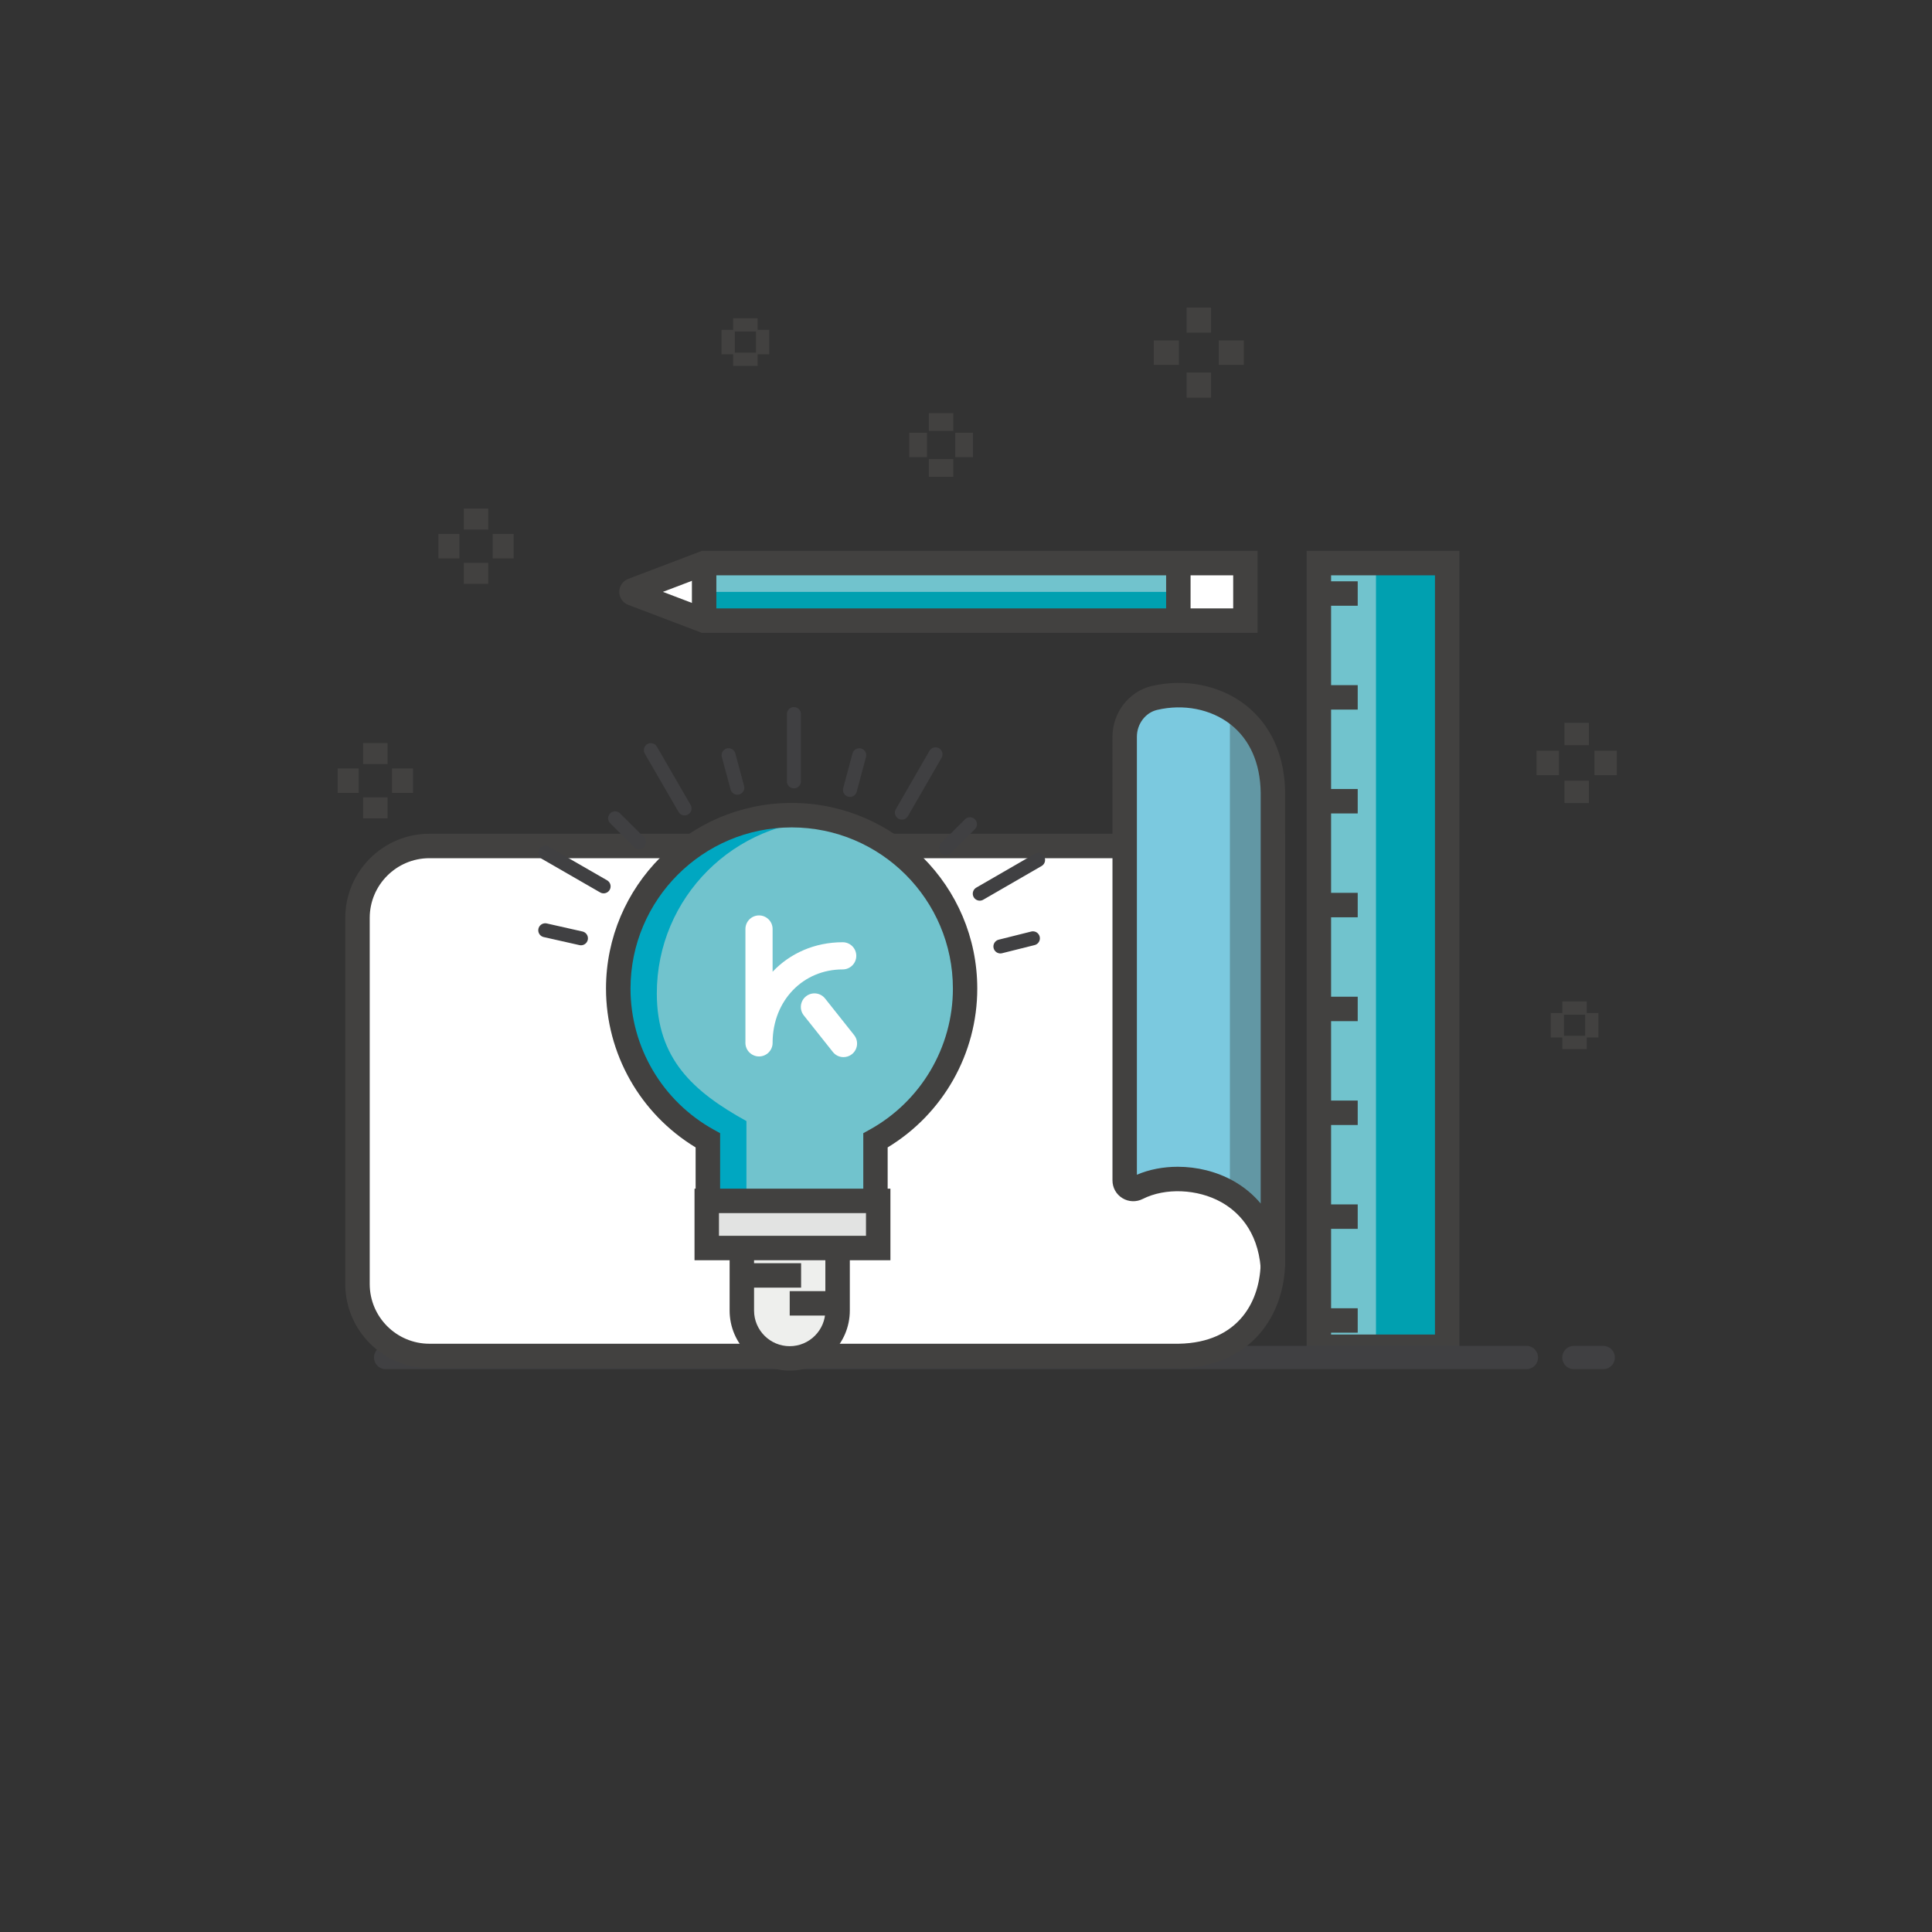 <?xml version="1.0" encoding="utf-8"?>
<!-- Generator: Adobe Illustrator 24.0.0, SVG Export Plug-In . SVG Version: 6.00 Build 0)  -->
<svg version="1.1" id="Ebene_1" xmlns="http://www.w3.org/2000/svg" xmlns:xlink="http://www.w3.org/1999/xlink" x="0px" y="0px"
	 viewBox="0 0 600 600" style="enable-background:new 0 0 600 600;" xml:space="preserve">
<rect x="0" y="0" width="600" height="600" fill="#333333" stroke="none"/>
<style type="text/css">
	.st0{display:none;}
	.st1{display:inline;fill:#3BB5C7;}
	.st2{fill:#00A0B0;}
	.st3{fill:#71C3CD;}
	.st4{fill:#424140;}
	.st5{fill:none;stroke:#404042;stroke-width:7.235;stroke-linecap:round;stroke-linejoin:round;stroke-miterlimit:10;}
	.st6{fill:#FFFFFF;}
	.st7{fill:#7BC9DF;}
	.st8{fill:#6297A4;}
	.st9{fill:#EEEFED;}
	.st10{fill:#00A7C1;}
	.st11{fill:#E2E3E2;}
	.st12{fill:none;stroke:#404042;stroke-width:4.335;stroke-linecap:round;stroke-linejoin:round;stroke-miterlimit:10;}
</style>
<g>
	<g class="st0">
		<path class="st1" d="M300.12,570.32C151,570.32,29.68,449,29.68,299.88S151,29.45,300.12,29.45
			c149.12,0,270.44,121.32,270.44,270.44S449.24,570.32,300.12,570.32z M300.12,40.83c-142.84,0-259.05,116.21-259.05,259.05
			s116.21,259.05,259.05,259.05s259.05-116.21,259.05-259.05S442.96,40.83,300.12,40.83z"/>
	</g>
	<g>
		<g id="XMLID_306_">
			
				<rect x="307.83" y="276.64" transform="matrix(6.123234e-17 -1 1 6.123234e-17 132.952 726.075)" class="st2" width="243.37" height="39.85"/>
		</g>
		<g id="XMLID_305_">
			
				<rect x="296.77" y="287.7" transform="matrix(6.123234e-17 -1 1 6.123234e-17 121.894 715.017)" class="st3" width="243.37" height="17.73"/>
		</g>
		<g id="XMLID_301_">
			<rect x="409.59" y="374.04" class="st4" width="12.06" height="7.59"/>
		</g>
		<g id="XMLID_300_">
			<rect x="409.59" y="406.29" class="st4" width="12.06" height="7.59"/>
		</g>
		<g id="XMLID_282_">
			<rect x="409.59" y="341.79" class="st4" width="12.06" height="7.59"/>
		</g>
		<g id="XMLID_279_">
			<rect x="409.59" y="309.54" class="st4" width="12.06" height="7.59"/>
		</g>
		<g id="XMLID_274_">
			<rect x="409.59" y="277.28" class="st4" width="12.06" height="7.59"/>
		</g>
		<g id="XMLID_254_">
			<rect x="409.59" y="212.78" class="st4" width="12.06" height="7.59"/>
		</g>
		<g id="XMLID_253_">
			<rect x="409.59" y="245.03" class="st4" width="12.06" height="7.59"/>
		</g>
		<g id="XMLID_252_">
			<rect x="409.59" y="180.53" class="st4" width="12.06" height="7.59"/>
		</g>
		<g id="XMLID_251_">
			<path class="st4" d="M453.23,422.04h-47.44V171.08h47.44V422.04z M413.38,414.45h32.26V178.67h-32.26V414.45z"/>
		</g>
	</g>
	<g>
		<line id="XMLID_46_" class="st5" x1="497.89" y1="421.59" x2="488.79" y2="421.59"/>
		<line id="XMLID_45_" class="st5" x1="119.77" y1="421.59" x2="474.03" y2="421.59"/>
	</g>
	<g>
		<g id="XMLID_624_">
			<path class="st6" d="M366.07,421.1h-229.4c-14.16,0-25.64-11.48-25.64-25.64v-107.1c0-14.16,11.48-25.64,25.64-25.64h258.65
				v128.91C395.32,406.64,386.15,420.77,366.07,421.1z"/>
		</g>
		<g id="XMLID_189_">
			<path class="st4" d="M366.1,424.9H133.36c-14.41,0-26.13-11.72-26.13-26.13V285.06c0-14.41,11.72-26.13,26.13-26.13h265.75
				v132.71c0,16.28-10.2,32.89-32.98,33.26H366.1z M133.36,266.52c-10.22,0-18.54,8.32-18.54,18.54v113.71
				c0,10.22,8.32,18.54,18.54,18.54h232.68c18.79-0.32,25.48-13.47,25.48-25.67V266.52H133.36z"/>
		</g>
		<g id="XMLID_628_">
			<path class="st7" d="M349.29,220.54c17.27-10.63,45.6-3.45,46.03,25.59v147.34c-2.37-28.65-33.74-32.53-46.03-21.93V220.54z"/>
		</g>
		<g id="XMLID_632_">
			<path class="st8" d="M381.96,370.58c6.58,3.99,11.72,10.85,13.07,21.06c0.09-0.02,0.18-0.04,0.28-0.06V246.13
				c-0.18-12.21-5.32-20.5-12.47-25.29c-0.29,0.17-0.6,0.29-0.88,0.47V370.58z"/>
		</g>
		<g id="XMLID_52_">
			<path class="st4" d="M391.53,393.78c-0.97-11.77-7.21-17.61-12.26-20.44c-7.37-4.12-17.39-4.53-24.37-1
				c-2.04,1.03-4.41,0.94-6.34-0.25c-1.92-1.18-3.07-3.24-3.07-5.5V228.8c0-7.45,5.09-14.07,12.11-15.73
				c10.4-2.46,21.31-0.27,29.18,5.86c5.51,4.29,12.11,12.48,12.33,27.13v147.39L391.53,393.78z M365.77,362.35
				c5.95,0,12.02,1.47,17.21,4.37c3.32,1.86,6.19,4.23,8.54,7.04V246.13c-0.14-9.16-3.39-16.51-9.41-21.2
				c-6.07-4.73-14.59-6.39-22.77-4.46c-3.63,0.86-6.27,4.37-6.27,8.34v136.01C356.96,363.16,361.33,362.35,365.77,362.35z"/>
		</g>
	</g>
	<g>
		<g>
			<g id="XMLID_318_">
				<path class="st6" d="M218.68,174.88h168.09v17.87H218.68l-22.23-8.46c-0.44-0.17-0.44-0.79,0-0.96L218.68,174.88z"/>
			</g>
			<g id="XMLID_317_">
				
					<rect x="218.68" y="174.88" transform="matrix(-1 -1.224647e-16 1.224647e-16 -1 605.448 367.623)" class="st3" width="168.09" height="17.87"/>
			</g>
			<g id="XMLID_316_">
				
					<rect x="218.68" y="183.81" transform="matrix(-1 -1.224647e-16 1.224647e-16 -1 605.448 376.556)" class="st2" width="168.09" height="8.93"/>
			</g>
			<g id="XMLID_315_">
				
					<rect x="365.94" y="174.39" transform="matrix(-1 -1.224647e-16 1.224647e-16 -1 752.745 367.623)" class="st6" width="20.86" height="18.85"/>
			</g>
			<g id="XMLID_314_">
				<path class="st4" d="M390.56,196.54H217.98l-22.88-8.7c-1.68-0.64-2.77-2.21-2.78-4.02c0-1.8,1.08-3.38,2.76-4.03l22.89-8.71
					h172.58V196.54z M219.38,188.95h163.6v-10.28h-163.6l-13.51,5.14L219.38,188.95z"/>
			</g>
		</g>
		<g id="XMLID_313_">
			<rect x="362.15" y="177.12" class="st4" width="7.59" height="15.62"/>
		</g>
		<g id="XMLID_312_">
			<rect x="214.88" y="176" class="st4" width="7.59" height="15.62"/>
		</g>
	</g>
	<g>
		<g>
			<g id="XMLID_591_">
				<path class="st9" d="M260.12,380.34V407c0,8.18-6.69,14.87-14.87,14.87l0,0c-8.18,0-14.87-6.69-14.87-14.87v-26.65H260.12z"/>
			</g>
			<g id="XMLID_587_">
				<path class="st4" d="M245.25,425.66c-10.29,0-18.66-8.37-18.66-18.66v-30.45h37.33V407
					C263.91,417.29,255.54,425.66,245.25,425.66z M234.18,384.14V407c0,6.11,4.97,11.07,11.07,11.07c6.11,0,11.07-4.97,11.07-11.07
					v-22.86H234.18z"/>
			</g>
			<g id="XMLID_356_">
				<path class="st3" d="M299.72,307.02c0-29.74-24.11-53.86-53.86-53.86c-29.74,0-53.86,24.11-53.86,53.86
					c0,20.3,11.24,37.96,27.83,47.14v21.57h52.06v-21.57C288.47,344.98,299.72,327.32,299.72,307.02z"/>
			</g>
			<g id="XMLID_374_">
				<path class="st10" d="M231.81,375.72v-27.56c-16.59-9.18-27.83-19.35-27.83-39.66c0-29.74,24.11-53.86,53.86-53.86
					c0.19,0,0.37,0.03,0.55,0.03c-4.03-0.96-8.21-1.53-12.53-1.53c-29.74,0-53.86,24.11-53.86,53.86c0,20.3,11.24,37.96,27.83,47.14
					v21.57H231.81z"/>
			</g>
			<g id="XMLID_328_">
				<path class="st4" d="M275.68,379.52h-59.65v-23.18c-17.22-10.43-27.83-29.12-27.83-49.33c0-31.79,25.86-57.65,57.65-57.65
					s57.65,25.86,57.65,57.65c0,20.2-10.61,38.9-27.83,49.33V379.52z M223.63,371.93h44.47v-20.01l1.96-1.08
					c15.96-8.83,25.87-25.62,25.87-43.82c0-27.61-22.46-50.06-50.06-50.06s-50.06,22.46-50.06,50.06c0,18.2,9.91,34.99,25.87,43.82
					l1.96,1.08V371.93z"/>
			</g>
			<g id="XMLID_582_">
				<rect x="219.48" y="372.94" class="st11" width="53.25" height="14.64"/>
			</g>
			<g id="XMLID_581_">
				<path class="st4" d="M276.53,391.38h-60.84v-22.23h60.84V391.38z M223.28,383.79h45.66v-7.05h-45.66V383.79z"/>
			</g>
			<g id="XMLID_580_">
				<rect x="231.99" y="392.3" class="st4" width="16.8" height="7.59"/>
			</g>
			<g id="XMLID_579_">
				<rect x="245.25" y="400.97" class="st4" width="16.8" height="7.59"/>
			</g>
		</g>
		<g id="XMLID_322_">
			<line id="XMLID_348_" class="st12" x1="246.56" y1="221.75" x2="246.56" y2="242.67"/>
			<line id="XMLID_347_" class="st12" x1="266.85" y1="234.54" x2="263.96" y2="245.32"/>
			<line id="XMLID_346_" class="st12" x1="290.54" y1="234.25" x2="280.09" y2="252.37"/>
			<line id="XMLID_345_" class="st12" x1="301.23" y1="255.97" x2="293.83" y2="263.36"/>
			<line id="XMLID_344_" class="st12" x1="322.39" y1="267.07" x2="304.27" y2="277.54"/>
			<line id="XMLID_343_" class="st12" x1="320.78" y1="291.4" x2="310.68" y2="293.93"/>
			<line id="XMLID_342_" class="st12" x1="169.33" y1="288.9" x2="180.42" y2="291.4"/>
			<line id="XMLID_341_" class="st12" x1="169.33" y1="264.83" x2="187.46" y2="275.27"/>
			<line id="XMLID_340_" class="st12" x1="191.03" y1="254.13" x2="198.44" y2="261.51"/>
			<line id="XMLID_339_" class="st12" x1="202.12" y1="232.96" x2="212.6" y2="251.07"/>
			<line id="XMLID_336_" class="st12" x1="226.27" y1="234.54" x2="228.99" y2="244.64"/>
		</g>
		<g>
			<path class="st6" d="M256.24,310.1c-1.45-1.83-4.1-2.13-5.93-0.68c-1.83,1.45-2.13,4.1-0.68,5.93l9.03,11.36
				c0.83,1.05,2.06,1.59,3.3,1.59c0.92,0,1.85-0.3,2.62-0.92c1.82-1.45,2.13-4.1,0.67-5.93L256.24,310.1z"/>
			<path class="st6" d="M261.71,301.06c2.33,0,4.22-1.89,4.22-4.22s-1.89-4.22-4.22-4.22c-8.72,0-16.36,3.45-21.77,9.16v-13.27
				c0-2.33-1.89-4.22-4.22-4.22c-2.33,0-4.22,1.89-4.22,4.22v34.79c0,0.19-0.01,0.37-0.01,0.56c0,1.75,1.06,3.25,2.58,3.89
				c0.51,0.22,1.07,0.34,1.65,0.34c2.33,0,4.22-1.89,4.22-4.22v-0.29C240.07,310.72,249.38,301.06,261.71,301.06"/>
		</g>
	</g>
	<g>
		<g id="XMLID_321_">
			<g id="XMLID_326_">
				<rect x="477.19" y="233.14" class="st4" width="6.95" height="7.59"/>
			</g>
			<g id="XMLID_325_">
				<rect x="495.16" y="233.14" class="st4" width="6.94" height="7.59"/>
			</g>
			<g id="XMLID_324_">
				<rect x="485.85" y="242.44" class="st4" width="7.59" height="6.94"/>
			</g>
			<g id="XMLID_323_">
				<rect x="485.85" y="224.48" class="st4" width="7.59" height="6.94"/>
			</g>
		</g>
		<g id="XMLID_309_">
			<g id="XMLID_320_">
				<rect x="282.38" y="134.4" class="st4" width="5.51" height="7.59"/>
			</g>
			<g id="XMLID_319_">
				<rect x="296.65" y="134.4" class="st4" width="5.51" height="7.59"/>
			</g>
			<g id="XMLID_311_">
				<rect x="288.47" y="142.57" class="st4" width="7.59" height="5.51"/>
			</g>
			<g id="XMLID_310_">
				<rect x="288.47" y="128.31" class="st4" width="7.59" height="5.51"/>
			</g>
		</g>
		<g id="XMLID_302_">
			<g id="XMLID_308_">
				<rect x="481.59" y="314.61" class="st4" width="4.13" height="7.59"/>
			</g>
			<g id="XMLID_307_">
				<rect x="492.27" y="314.61" class="st4" width="4.13" height="7.59"/>
			</g>
			<g id="XMLID_304_">
				<rect x="485.2" y="321.68" class="st4" width="7.59" height="4.13"/>
			</g>
			<g id="XMLID_303_">
				<rect x="485.2" y="311" class="st4" width="7.59" height="4.13"/>
			</g>
		</g>
		<g id="XMLID_295_">
			<g id="XMLID_299_">
				<rect x="224.08" y="102.44" class="st4" width="4.13" height="7.59"/>
			</g>
			<g id="XMLID_298_">
				<rect x="234.76" y="102.44" class="st4" width="4.13" height="7.59"/>
			</g>
			<g id="XMLID_297_">
				<rect x="227.69" y="109.51" class="st4" width="7.59" height="4.13"/>
			</g>
			<g id="XMLID_296_">
				<rect x="227.69" y="98.83" class="st4" width="7.59" height="4.13"/>
			</g>
		</g>
		<g id="XMLID_290_">
			<g id="XMLID_294_">
				<rect x="136.15" y="165.83" class="st4" width="6.52" height="7.59"/>
			</g>
			<g id="XMLID_293_">
				<rect x="153.01" y="165.83" class="st4" width="6.51" height="7.59"/>
			</g>
			<g id="XMLID_292_">
				<rect x="144.04" y="174.8" class="st4" width="7.59" height="6.52"/>
			</g>
			<g id="XMLID_291_">
				<rect x="144.04" y="157.94" class="st4" width="7.59" height="6.52"/>
			</g>
		</g>
		<g id="XMLID_277_">
			<g id="XMLID_284_">
				<rect x="358.32" y="105.72" class="st4" width="7.79" height="7.59"/>
			</g>
			<g id="XMLID_283_">
				<rect x="378.49" y="105.72" class="st4" width="7.79" height="7.59"/>
			</g>
			<g id="XMLID_281_">
				<rect x="368.51" y="115.7" class="st4" width="7.59" height="7.8"/>
			</g>
			<g id="XMLID_278_">
				<rect x="368.51" y="95.52" class="st4" width="7.59" height="7.8"/>
			</g>
		</g>
		<g id="XMLID_271_">
			<g id="XMLID_276_">
				<rect x="104.87" y="238.65" class="st4" width="6.52" height="7.59"/>
			</g>
			<g id="XMLID_275_">
				<rect x="121.74" y="238.65" class="st4" width="6.52" height="7.59"/>
			</g>
			<g id="XMLID_273_">
				<rect x="112.77" y="247.62" class="st4" width="7.59" height="6.52"/>
			</g>
			<g id="XMLID_272_">
				<rect x="112.77" y="230.76" class="st4" width="7.59" height="6.52"/>
			</g>
		</g>
	</g>
</g>
</svg>
